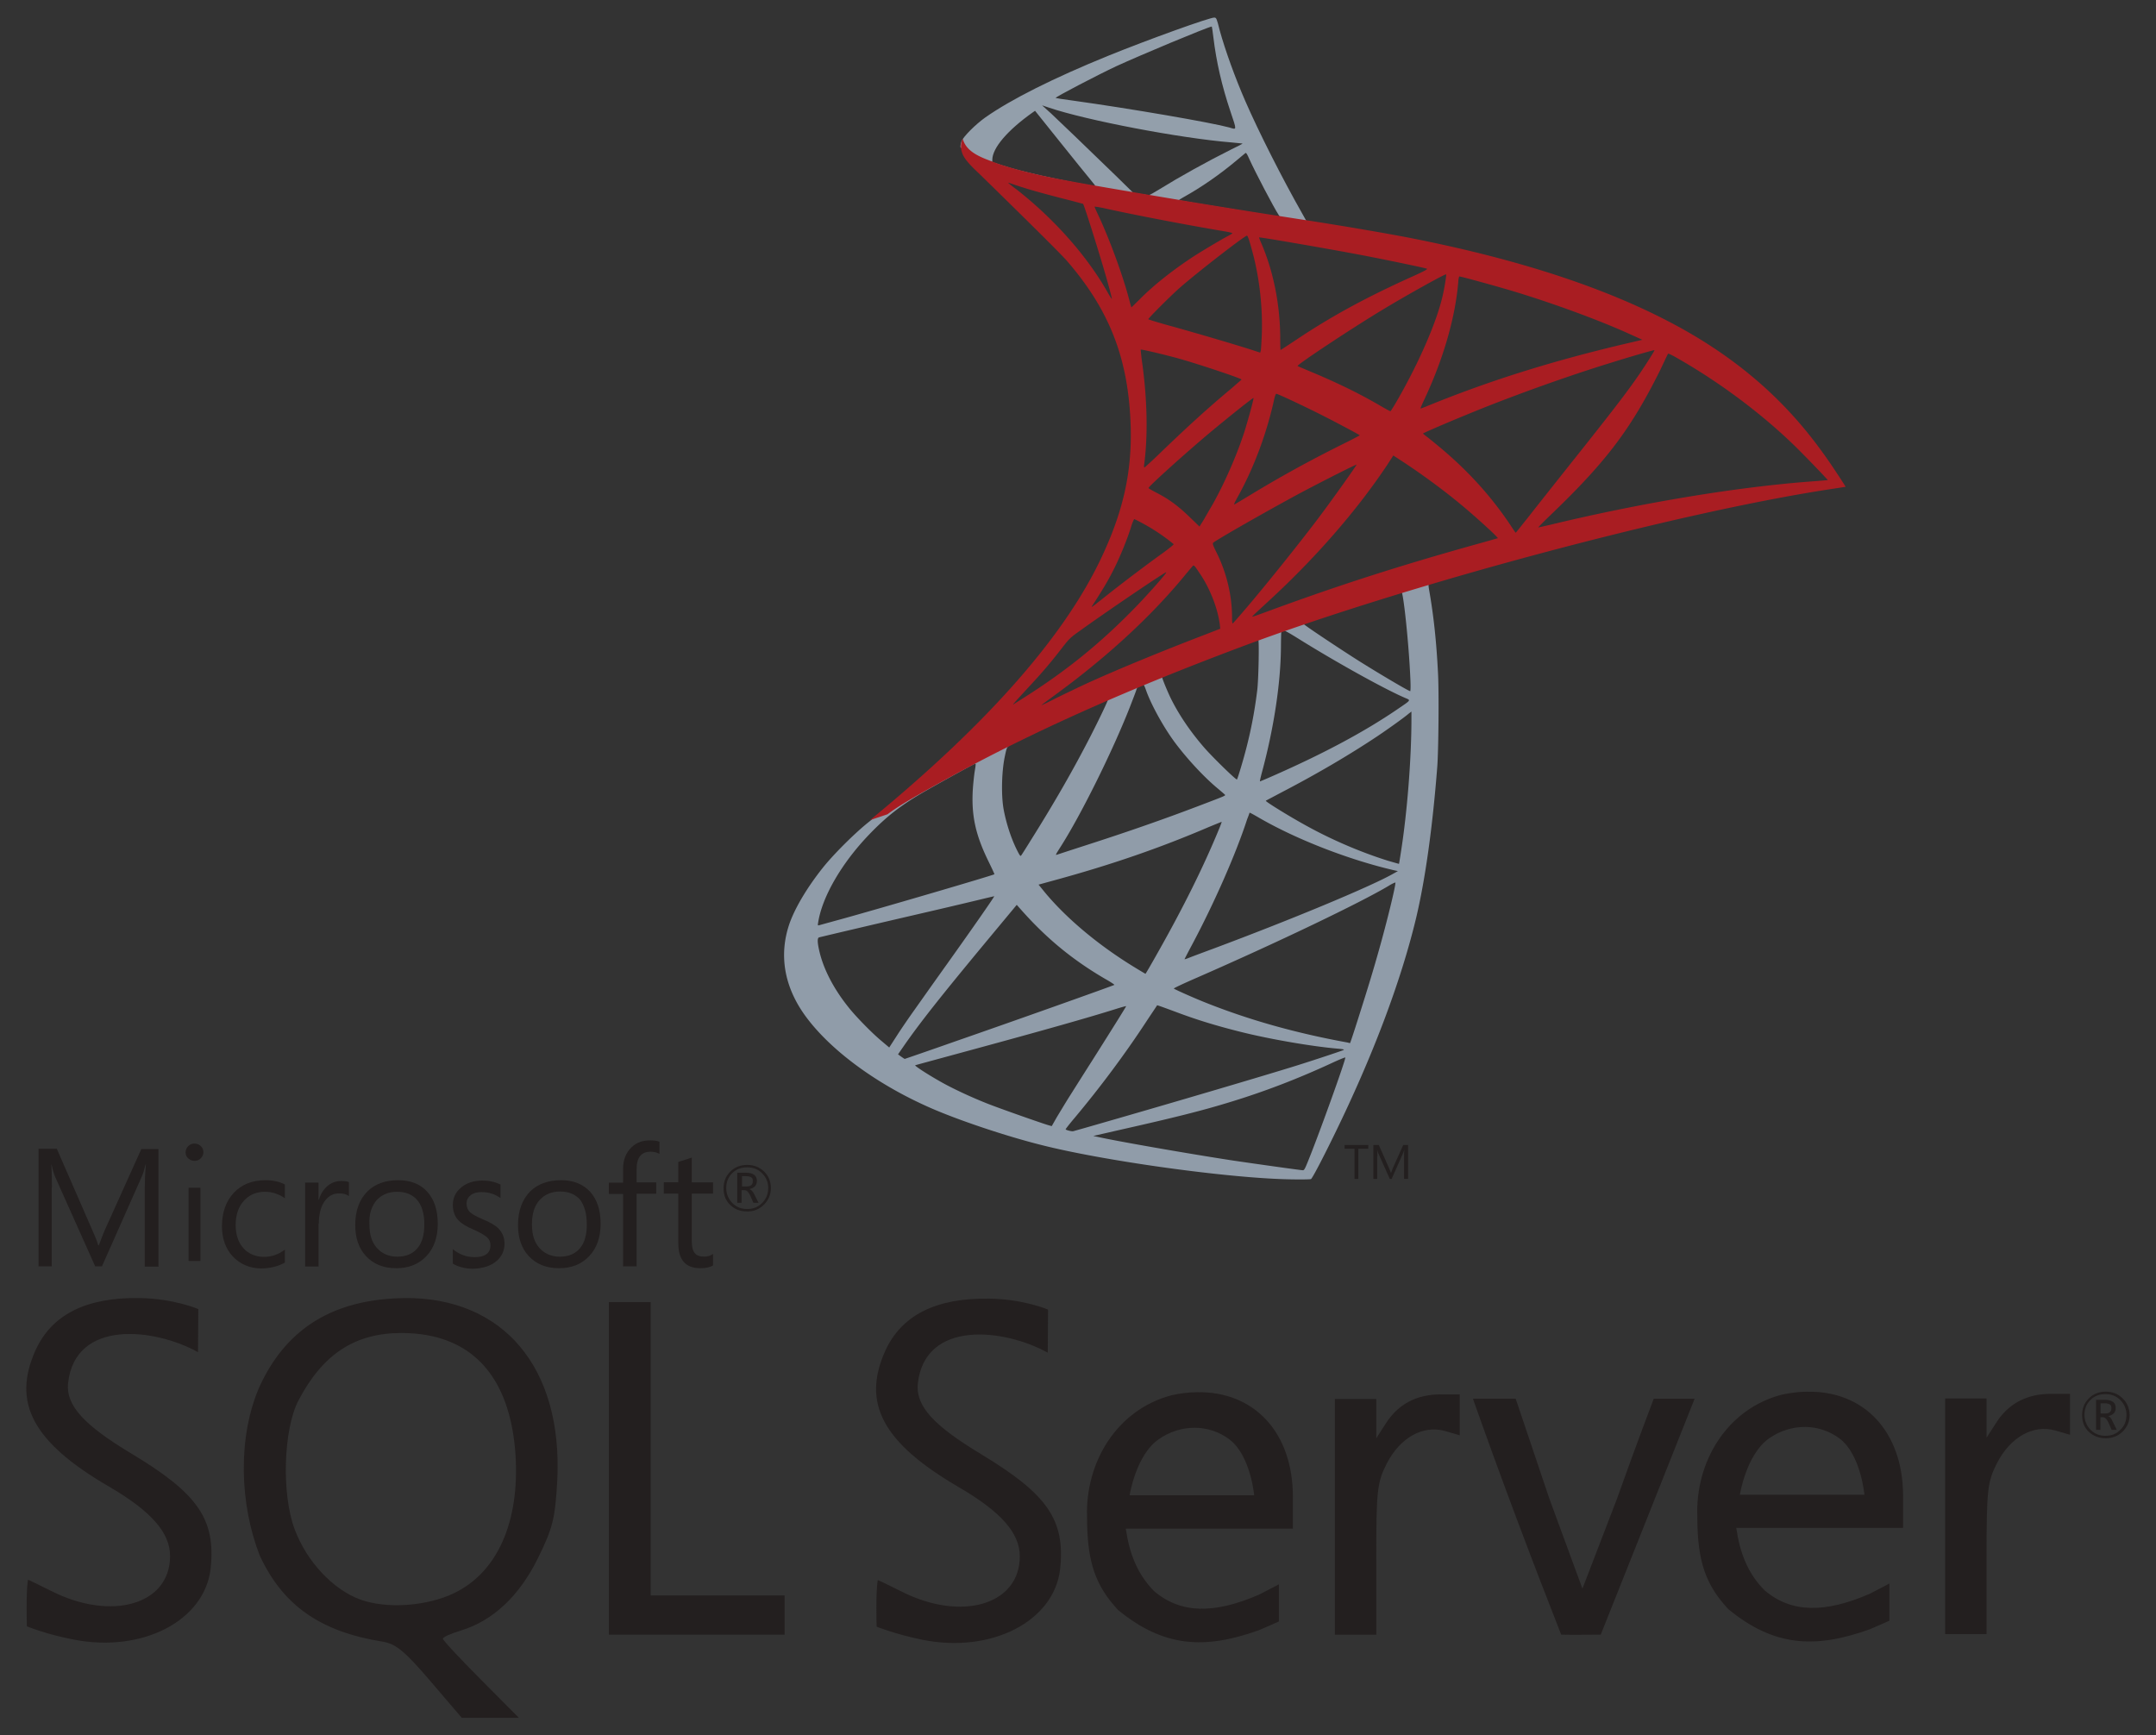 <?xml version="1.0" encoding="UTF-8" standalone="no"?>
<!-- Uploaded to: SVG Repo, www.svgrepo.com, Generator: SVG Repo Mixer Tools -->

<svg
   width="82"
   height="66"
   viewBox="0 -141.54 151.516 121.952"
   version="1.1"
   id="svg7"
   sodipodi:docname="mssqlserver.svg"
   inkscape:export-filename="mssqlserver-1.svg"
   inkscape:export-xdpi="96"
   inkscape:export-ydpi="96"
   inkscape:version="1.3.2 (091e20e, 2023-11-25)"
   xmlns:inkscape="http://www.inkscape.org/namespaces/inkscape"
   xmlns:sodipodi="http://sodipodi.sourceforge.net/DTD/sodipodi-0.dtd"
   xmlns="http://www.w3.org/2000/svg"
   xmlns:svg="http://www.w3.org/2000/svg">
  <rect x="0" y="-141.54" width="151.516" height="121.952" fill="#333333" stroke="none"/>
  <sodipodi:namedview
     id="namedview1"
     pagecolor="#ffffff"
     bordercolor="#000000"
     borderopacity="0.25"
     inkscape:showpageshadow="2"
     inkscape:pageopacity="0.0"
     inkscape:pagecheckerboard="0"
     inkscape:deskcolor="#d1d1d1"
     inkscape:zoom="7.4754985"
     inkscape:cx="19.931781"
     inkscape:cy="22.339647"
     inkscape:window-width="1512"
     inkscape:window-height="945"
     inkscape:window-x="0"
     inkscape:window-y="805"
     inkscape:window-maximized="0"
     inkscape:current-layer="svg7" />
  <defs
     id="defs7" />
  <g
     id="g1"
     style="stroke-width:1">
    <g
       transform="matrix(0.057,0,0,0.057,21.793,-148.593)"
       id="g6"
       style="stroke-width:10">
      <linearGradient
         id="a"
         gradientUnits="userSpaceOnUse"
         x1="-2901.952"
         y1="923.573"
         x2="-2061.249"
         y2="1420.331"
         gradientTransform="matrix(1.234,0,0,-1.234,14705.596,16660.175)">
        <stop
           offset="0"
           stop-color="#909ca9"
           id="stop1" />
        <stop
           offset="1"
           stop-color="#ededee"
           id="stop2" />
      </linearGradient>
      <path
         fill="url(#a)"
         d="m 1410.773,814.195 -286.9,93.683 -249.599,110.161 -69.829,18.435 c -17.784,16.916 -36.431,34.049 -56.599,51.397 -22.119,19.082 -42.72,36.433 -58.553,49.008 -17.564,13.88 -43.587,39.902 -56.814,56.38 -19.735,24.721 -35.348,50.96 -42.071,71.13 -11.928,36.433 -6.07,73.297 16.916,107.346 29.492,43.369 88.261,87.606 156.785,117.749 34.916,15.4 93.683,35.132 137.92,46.19 73.512,18.651 215.771,38.819 294.054,41.857 15.828,0.65 37.082,0.65 37.947,0 1.737,-1.088 13.881,-24.289 27.979,-53.129 48.142,-98.238 82.838,-190.402 101.703,-269.119 11.276,-47.706 20.166,-111.246 26.019,-186.492 1.521,-21.036 2.169,-91.514 0.868,-115.37 -1.953,-39.033 -5.423,-70.692 -10.84,-101.703 -0.868,-4.555 -1.088,-8.676 -0.652,-8.892 0.865,-0.65 3.467,-1.517 38.815,-11.712 l -7.153,-16.912 v -0.005 0 z m -65.49,38.386 c 2.602,0 9.539,66.573 11.273,108.646 0.436,8.89 0.216,14.745 -0.216,14.745 -1.733,0 -36.649,-20.599 -61.583,-36.212 -21.687,-13.663 -62.888,-40.988 -69.393,-46.192 -2.173,-1.517 -1.957,-1.733 15.828,-7.807 30.14,-10.194 101.706,-33.18 104.091,-33.18 z m -146.161,48.143 c 1.953,0 6.937,2.816 18.865,10.191 44.671,27.974 105.393,61.805 131.415,73.083 8.022,3.469 8.887,2.166 -9.542,14.746 -39.468,26.889 -88.697,53.344 -148.983,80.018 -10.624,4.771 -19.514,8.456 -19.73,8.456 -0.432,0 0.865,-5.418 2.598,-11.925 14.53,-54.001 22.772,-108.647 23.208,-152.452 0.216,-21.687 0.216,-21.687 2.169,-22.334 -0.436,0.217 -0.22,0.217 0,0.217 z m -30.142,11.492 c 1.297,1.299 0.432,49.877 -1.304,63.104 -3.903,31.662 -9.975,61.153 -19.947,94.335 -2.386,8.018 -4.558,14.745 -4.987,15.177 -0.872,1.083 -30.581,-27.975 -40.339,-39.251 -16.916,-19.518 -30.141,-39.035 -39.9,-58.117 -4.988,-9.759 -12.793,-28.84 -12.144,-29.492 3.469,-2.385 117.753,-46.622 118.621,-45.756 z m -141.826,55.731 c 0.216,0 0.432,0 0.652,0.216 0.432,0.434 1.953,3.905 3.254,7.807 6.937,18.867 22.548,46.624 35.997,64.407 14.746,19.518 34.048,40.334 50.091,53.996 5.207,4.337 9.975,8.456 10.624,9.108 1.304,1.302 1.737,1.083 -33.612,14.53 -40.981,15.613 -85.656,31.226 -136.835,47.706 a 6825.474,6825.474 0 0 0 -36.643,11.928 c -1.955,0.652 -1.303,-0.434 4.335,-9.323 25.371,-39.686 63.97,-117.536 85.657,-172.618 3.687,-9.542 7.373,-19.082 8.025,-21.251 0.868,-3.038 1.95,-4.121 4.768,-5.64 1.518,-0.43 3.038,-0.866 3.687,-0.866 z m -43.367,17.999 c 0.649,0.436 -10.411,23.637 -21.254,44.889 -21.036,40.985 -44.022,81.323 -74.815,130.331 -5.204,8.456 -10.19,16.265 -10.842,17.132 -1.083,1.519 -1.519,1.083 -4.988,-5.638 -7.373,-14.53 -13.447,-33.181 -16.699,-50.313 -3.254,-16.916 -2.602,-46.406 1.086,-64.621 2.816,-13.444 2.602,-13.227 9.107,-16.481 27.757,-14.095 117.537,-56.166 118.405,-55.299 z m 374.073,15.182 v 9.107 c 0,48.359 -5.204,114.716 -12.797,163.077 -1.301,8.456 -2.389,15.393 -2.602,15.613 0,0 -6.288,-1.733 -13.661,-3.905 -32.527,-10.193 -67.875,-25.156 -99.754,-42.718 -21.038,-11.494 -51.612,-30.363 -50.743,-31.231 0.213,-0.215 9.323,-4.986 19.947,-10.625 42.509,-22.118 83.274,-45.972 118.622,-69.609 13.229,-8.892 33.176,-23.202 37.518,-27.107 z m -537.802,64.185 c 0.867,0 0.65,1.735 -0.651,9.542 -0.868,5.64 -1.951,16.049 -2.382,23.202 -1.739,31.662 3.469,55.084 19.082,87.177 4.337,8.892 7.809,16.265 7.589,16.48 -1.519,1.303 -145.074,43.375 -190.183,55.734 -13.444,3.685 -25.152,6.939 -26.024,7.153 -1.515,0.436 -1.733,0.22 -1.083,-3.47 4.987,-31.875 29.276,-73.512 63.104,-108.644 22.554,-23.419 40.554,-37.08 71.347,-54.648 22.119,-12.575 56.165,-31.439 58.767,-32.309 0.002,-0.217 0.218,-0.217 0.434,-0.217 z m 338.295,60.503 c 0.216,-0.216 5.42,2.605 11.708,6.29 46.408,26.891 111.03,51.83 166.108,64.623 l 4.991,1.086 -6.941,3.899 c -28.84,16.049 -123.606,55.515 -220.538,91.732 -14.098,5.202 -27.975,10.409 -30.581,11.492 -2.602,1.083 -4.988,1.735 -4.988,1.519 0,-0.22 3.906,-7.809 8.89,-17.132 27.107,-50.744 54.433,-112.547 68.311,-155.485 1.739,-4.12 2.82,-7.805 3.04,-8.024 z m -34.48,11.278 c 0.22,0.221 -1.517,4.771 -3.687,9.975 -18.865,45.756 -43.59,95.636 -75.249,151.583 -8.022,14.314 -14.746,25.808 -14.966,25.808 -0.213,0 -6.721,-3.906 -14.527,-8.676 -45.976,-28.192 -86.743,-62.888 -113.414,-96.501 l -3.905,-4.771 19.732,-5.422 c 70.696,-19.298 130.762,-40.116 190.4,-65.704 8.459,-3.471 15.4,-6.292 15.616,-6.292 z m 214.253,74.815 c 0,0 0.217,0.217 0,0 0.216,4.988 -10.844,49.661 -19.953,81.969 -7.589,27.107 -14.098,48.361 -26.022,85.874 -5.204,16.485 -9.755,30.143 -9.975,30.143 -0.216,0 -1.517,-0.216 -2.818,-0.647 -64.405,-11.714 -122.089,-27.977 -176.303,-49.661 -15.182,-6.074 -36.866,-15.833 -38.167,-16.916 -0.432,-0.438 12.58,-6.506 29.06,-13.663 98.669,-43.154 201.024,-92.164 236.153,-113.196 4.119,-2.603 7.373,-3.903 8.025,-3.903 z m -494.646,16.916 c 0.434,0.432 -27.107,40.118 -65.709,94.114 -13.444,18.867 -29.057,40.985 -34.911,49.225 -5.856,8.241 -14.746,21.253 -19.734,29.06 l -9.112,14.096 -9.759,-8.24 c -11.494,-9.544 -31.442,-29.927 -40.333,-41.204 -18.651,-23.201 -31.226,-47.706 -36.214,-70.04 -2.386,-10.411 -2.386,-15.618 -0.22,-16.265 3.252,-0.867 61.153,-14.53 115.37,-27.11 30.143,-6.937 65.054,-15.177 77.632,-18.213 12.579,-3.041 22.774,-5.423 22.99,-5.423 z m 27.756,10.626 6.937,7.806 c 31.231,34.914 63.108,60.724 101.708,83.272 6.941,3.906 12.144,7.373 11.708,7.594 -1.514,1.083 -134.016,48.136 -195.385,69.389 -34.478,12.143 -62.888,21.901 -63.102,21.901 -0.216,0 -2.169,-1.299 -4.341,-2.818 l -3.901,-2.82 6.288,-9.106 c 20.383,-29.493 45.976,-61.803 101.707,-129.028 z m 173.053,123.822 c 0.213,-0.215 9.755,3.252 21.464,7.594 28.195,10.624 50.527,17.345 80.456,24.936 36.866,9.326 90.211,18.434 121.657,21.035 4.771,0.432 7.373,0.868 6.505,1.519 -1.521,0.868 -33.395,11.494 -56.816,18.867 -37.302,11.708 -151.149,45.32 -243.962,71.995 -17.132,4.987 -31.879,9.108 -32.746,9.323 -2.166,0.436 -9.325,-1.519 -9.325,-2.386 0,-0.431 5.204,-7.153 11.494,-14.527 31.225,-37.3 62.238,-78.935 88.044,-118.403 7.154,-10.846 13.229,-19.736 13.229,-19.953 z m -38.17,1.087 c 0.216,0.216 -15.179,24.936 -42.066,67.439 -11.496,17.999 -24.291,38.383 -28.846,45.54 -4.337,6.939 -10.842,17.784 -14.527,23.854 l -6.29,11.061 -3.252,-0.868 c -7.809,-2.169 -62.672,-21.471 -77.202,-27.325 -18,-7.157 -36.649,-15.829 -50.529,-23.202 -17.346,-9.326 -39.03,-23.206 -37.297,-23.637 0.433,-0.216 30.143,-8.243 65.922,-17.999 94.984,-25.809 147.678,-40.77 182.161,-51.612 6.29,-1.952 11.71,-3.471 11.926,-3.251 z m 269.985,63.318 h 0.216 c 0.868,2.171 -34.26,99.755 -47.06,130.547 -2.815,6.939 -3.896,8.677 -5.417,8.456 -3.687,-0.213 -54.646,-7.37 -85.66,-11.925 -53.994,-8.24 -144.641,-24.073 -167.409,-29.275 l -5.204,-1.083 32.307,-7.378 c 69.396,-15.613 102.791,-24.069 136.619,-34.478 42.722,-13.011 85.011,-29.276 127.729,-49.225 6.722,-3.037 12.361,-5.422 13.879,-5.639 z"
         id="path2"
         style="fill:url(#a);stroke-width:10" />
      <linearGradient
         id="b"
         gradientUnits="userSpaceOnUse"
         x1="-2882.7"
         y1="10288.81"
         x2="-2206.249"
         y2="10288.81"
         gradientTransform="matrix(1.234,0,0,-1.234,14705.596,16660.175)">
        <stop
           offset="0"
           stop-color="#939fab"
           id="stop3" />
        <stop
           offset="1"
           stop-color="#dcdee1"
           id="stop4" />
      </linearGradient>
      <path
         fill="url(#b)"
         d="m 1114.983,145.414 c -4.771,-0.647 -81.757,27.11 -131.415,47.275 -67.01,27.327 -119.052,53.351 -151.148,75.899 -11.925,8.461 -26.891,23.422 -29.273,29.276 -0.867,2.169 -1.303,4.771 -1.303,7.373 l 29.06,27.541 69.175,22.119 164.594,29.493 188.228,32.312 1.953,-16.264 c -0.649,0 -1.085,-0.216 -1.73,-0.216 l -24.728,-3.905 -4.984,-8.89 c -25.59,-45.107 -53.781,-101.056 -70.261,-138.789 -12.793,-29.276 -24.938,-63.102 -31.662,-87.391 -3.687,-14.746 -4.119,-15.613 -6.501,-15.829 v -0.005 h -0.01 z m -3.474,11.063 h 0.223 c 0.213,0.214 1.081,6.29 1.95,13.442 3.683,30.364 10.411,59.635 21.035,91.297 8.022,23.855 8.022,22.555 -1.301,19.734 -22.119,-6.07 -121.221,-23.202 -193,-33.177 -11.494,-1.519 -21.253,-3.036 -21.253,-3.252 -0.867,-0.867 51.827,-28.41 75.031,-39.25 29.709,-13.665 111.246,-47.711 117.315,-48.794 z m -209.047,97.15 8.461,2.816 c 45.97,15.616 161.551,37.736 225.31,42.94 7.154,0.651 13.229,1.303 13.442,1.303 0.216,0.216 -5.852,3.469 -13.661,7.154 -30.79,15.397 -64.621,34.264 -88.042,48.794 -6.937,4.335 -13.229,7.807 -14.094,7.807 -0.868,0 -5.42,-0.868 -10.191,-1.519 l -8.674,-1.303 -21.683,-21.253 c -38.167,-37.08 -68.094,-65.704 -79.588,-76.549 z m -8.671,6.721 30.576,38.168 c 16.696,21.035 33.611,41.635 37.301,46.187 3.683,4.557 6.721,8.245 6.505,8.461 -0.868,0.65 -44.236,-7.809 -67.226,-13.011 -23.637,-5.423 -33.395,-8.025 -47.924,-12.577 l -11.928,-3.905 v -3.038 c 0.216,-14.53 18.651,-36.214 49.877,-58.331 z m 259.791,52.046 c 0.869,0 1.95,1.951 4.552,7.806 7.373,16.263 30.364,60.07 35.997,68.526 1.74,2.822 4.771,3.038 -25.802,-1.95 -73.512,-11.93 -97.152,-15.829 -97.152,-16.263 0,-0.216 2.169,-1.735 4.988,-3.254 22.771,-12.575 45.756,-28.624 66.142,-45.756 4.988,-4.121 9.542,-8.024 10.407,-8.676 0.216,-0.433 0.652,-0.649 0.868,-0.433 z"
         id="path4"
         style="fill:url(#b);stroke-width:10" />
      <radialGradient
         id="c"
         cx="-14217.448"
         cy="7277.705"
         r="898.12"
         gradientTransform="matrix(-1.185,-0.178,-0.36,2.37,1132.739,-11986.721)"
         gradientUnits="userSpaceOnUse">
        <stop
           offset="0"
           stop-color="#ee352c"
           id="stop5" />
        <stop
           offset="1"
           stop-color="#a91d22"
           id="stop6" />
      </radialGradient>
      <path
         fill="url(#c)"
         d="m 804.66,294.828 c 0,0 -4.768,7.593 -0.215,18.87 2.822,6.937 11.061,15.393 20.384,24.069 0,0 96.5,94.114 108.211,107.561 53.344,61.585 76.549,122.305 78.718,206.012 1.301,53.78 -8.894,101.054 -34.264,155.919 -45.106,98.453 -140.307,207.098 -287.117,327.67 l 21.472,-7.157 c 13.878,-10.411 32.745,-21.467 76.982,-45.756 102.137,-55.952 217.071,-107.346 358.028,-160.258 202.971,-76.335 536.715,-165.681 726.676,-194.736 l 19.737,-3.038 -3.038,-4.771 c -17.345,-26.891 -29.276,-43.587 -43.59,-61.369 -41.633,-51.612 -92.157,-93.463 -153.964,-128.161 -85.007,-47.489 -194.956,-84.571 -334.173,-112.112 -26.239,-5.207 -83.923,-15.181 -130.763,-22.337 -99.321,-15.393 -163.51,-26.021 -234.203,-38.165 -25.37,-4.339 -63.323,-10.843 -88.478,-16.263 -13.011,-2.822 -37.947,-8.676 -57.464,-15.398 -15.613,-6.075 -38.168,-12.147 -42.939,-30.58 z m 55.952,54.216 c 0.214,-0.214 3.683,1.083 8.24,2.602 8.24,2.816 18.865,6.07 31.446,9.542 a 1599.47,1599.47 0 0 0 28.624,7.589 c 13.011,3.251 23.852,6.288 24.068,6.288 1.521,1.519 23.424,71.558 30.797,98.449 2.815,10.195 4.988,18.867 4.771,18.867 -0.223,0.22 -2.605,-3.469 -5.423,-8.456 -25.373,-44.673 -65.491,-89.995 -111.899,-126.428 -6.069,-4.333 -10.624,-8.237 -10.624,-8.453 z m 106.692,29.492 c 1.085,0 5.856,0.651 11.708,1.951 36.866,8.24 103.008,20.818 145.293,27.975 7.157,1.083 12.797,2.387 12.797,2.818 0,0.436 -2.605,1.951 -5.859,3.688 -7.153,3.685 -35.997,20.815 -45.536,27.322 -24.073,16.047 -45.756,33.395 -61.371,49.008 -6.288,6.29 -11.712,11.494 -11.712,11.494 0,0 -1.297,-3.685 -2.386,-8.242 -7.802,-30.143 -24.069,-74.816 -38.815,-106.258 -2.386,-4.986 -4.339,-9.541 -4.339,-9.973 0,0.433 0,0.217 0.22,0.217 z m 187.795,35.781 c 1.301,0.432 3.47,7.806 7.806,24.069 8.025,31.446 11.712,66.576 10.411,99.321 -0.436,9.108 -0.868,17.564 -1.304,18.651 l -0.649,2.166 -11.276,-3.685 c -23.204,-7.373 -60.935,-18.435 -93.245,-27.541 -18.436,-4.988 -33.395,-9.542 -33.395,-9.975 0,-1.303 26.891,-28.192 38.383,-38.383 21.898,-19.303 81.316,-65.275 83.269,-64.623 z m 14.963,2.166 c 0.652,-0.647 89.779,14.746 130.331,22.554 30.145,5.854 73.948,14.963 76.549,16.049 1.301,0.432 -3.254,3.034 -17.784,9.539 -57.248,25.808 -99.754,49.008 -142.036,77.202 -11.06,7.373 -20.386,13.444 -20.602,13.444 -0.216,0 -0.433,-6.287 -0.433,-13.878 0,-41.201 -8.241,-82.838 -23.424,-117.968 -1.517,-3.47 -2.818,-6.722 -2.601,-6.942 z m 230.516,45.542 c 0.652,0.65 -2.169,18.217 -4.771,28.624 -7.806,32.312 -28.84,80.24 -54.643,125.343 -4.558,8.024 -8.677,14.53 -9.114,14.746 -0.429,0.216 -6.285,-3.038 -13.009,-6.941 -25.154,-14.746 -53.778,-28.624 -85.007,-41.637 -8.671,-3.685 -16.263,-6.723 -16.48,-7.153 -1.521,-1.303 68.308,-47.493 105.174,-69.612 29.276,-17.781 76.982,-44.239 77.85,-43.37 z m 16.48,2.601 c 1.953,0 41.421,10.844 62.019,16.916 50.963,15.181 109.512,36.648 147.679,53.996 l 15.828,7.159 -11.056,2.6 c -93.245,21.467 -173.049,46.192 -250.034,77.418 -6.289,2.602 -11.928,4.771 -12.357,4.771 -0.436,0 1.733,-4.987 4.552,-11.061 23.204,-49.225 38.167,-100.62 41.85,-144.427 0.221,-4.121 0.867,-7.372 1.519,-7.372 z m -392.938,90.213 c 0.649,-0.652 30.793,6.506 47.057,11.056 24.721,6.942 77.198,24.505 77.198,25.808 0,0.216 -5.853,5.204 -12.79,11.278 -28.408,23.637 -55.734,48.572 -88.481,80.234 -9.759,9.328 -17.997,16.917 -18.429,16.917 -0.436,0 -0.649,-1.304 -0.436,-3.038 4.987,-36.433 3.906,-83.272 -3.034,-130.763 -0.653,-6.074 -1.302,-11.276 -1.085,-11.492 z m 633.433,0.652 c 0.429,0.431 -13.881,22.984 -22.988,35.777 -13.009,18.649 -32.098,43.375 -75.252,97.588 -22.765,28.622 -48.358,60.936 -56.812,71.778 -8.678,10.842 -15.831,19.948 -16.051,19.948 -0.216,0 -3.031,-3.901 -6.069,-8.671 -24.289,-36.433 -53.349,-68.311 -87.829,-96.935 -6.505,-5.423 -13.658,-11.278 -16.044,-13.013 -2.386,-1.734 -4.339,-3.469 -4.339,-3.685 0,-0.649 36.862,-16.483 64.841,-27.757 49.01,-19.952 115.794,-43.805 165.892,-59.203 26.24,-8.239 54.215,-16.263 54.651,-15.827 z m 16.696,4.334 c 0.865,-0.215 6.072,2.387 12.361,6.07 52.697,30.143 104.305,68.962 145.077,108.864 11.492,11.278 39.9,40.77 39.464,40.986 0,0 -9.975,0.867 -21.683,1.733 -91.296,6.942 -208.178,26.239 -320.511,53.345 -7.589,1.733 -14.31,3.252 -14.746,3.252 -0.429,0 8.025,-8.456 18.653,-18.647 65.922,-63.538 96.067,-103.656 131.628,-175.22 4.986,-10.623 9.325,-19.731 9.757,-20.383 -0.216,0 -0.216,0 0,0 z m -482.936,49.446 c 3.038,0.647 31.229,13.88 52.48,24.503 19.517,9.755 48.794,25.372 50.311,26.671 0.216,0.216 -10.195,5.638 -22.984,11.928 -40.772,20.384 -75.684,39.682 -112.118,61.802 -10.408,6.29 -19.082,11.497 -19.298,11.497 -0.868,0 -0.652,-0.872 5.204,-11.497 19.518,-35.561 35.129,-78.065 44.023,-119.486 0.864,-3.252 1.733,-5.418 2.382,-5.418 z m -28.192,5.202 c 0.652,0.652 -6.721,27.323 -11.273,41.853 -8.894,27.541 -23.856,62.02 -38.383,88.043 -3.474,6.069 -8.677,14.961 -11.496,19.948 l -5.42,8.674 -12.144,-11.707 c -14.094,-13.663 -25.59,-22.12 -40.333,-29.712 -5.859,-3.033 -10.411,-5.638 -10.411,-6.069 0,-1.735 37.082,-35.347 65.49,-59.635 20.383,-17.566 63.321,-52.045 63.97,-51.395 z m 172.404,70.913 10.627,6.937 c 24.282,15.833 52.906,36.866 74.813,55.298 12.357,10.19 36.21,31.662 40.985,36.866 l 2.598,2.822 -17.561,4.986 c -99.321,27.538 -176.087,52.043 -265.649,85.007 -9.975,3.685 -18.433,6.721 -19.085,6.721 -1.297,0 -2.385,1.083 19.954,-19.519 57.251,-52.691 107.992,-110.812 145.726,-167.411 z m -45.324,11.276 c 0.432,0.432 -29.276,42.284 -47.06,65.922 -21.251,28.192 -58.985,75.465 -85.007,106.256 -10.84,12.797 -20.163,23.422 -20.599,23.64 -0.652,0.216 -0.868,-3.036 -0.868,-8.024 0,-26.242 -6.721,-54.216 -18.433,-78.068 -4.988,-9.975 -5.856,-12.361 -4.768,-13.444 4.119,-3.688 67.223,-39.686 107.123,-61.153 26.89,-14.312 68.956,-35.563 69.612,-35.129 z m -274.107,67.225 c 0.652,0 5.64,2.6 11.279,5.638 13.878,7.589 26.239,16.046 37.298,25.156 0.432,0.432 -5.204,4.988 -12.577,10.406 -20.602,14.746 -51.828,38.385 -70.041,52.915 -19.088,15.18 -19.734,15.613 -17.568,12.361 14.314,-21.903 21.467,-34.264 29.06,-50.093 6.721,-14.094 13.442,-30.793 18.213,-45.323 1.734,-6.289 3.904,-11.06 4.336,-11.06 z m 73.083,57.248 c 1.081,-0.214 2.386,1.735 8.238,10.411 12.361,18.429 21.903,43.154 24.292,63.104 l 0.429,4.339 -29.705,11.494 c -53.133,20.599 -102.139,40.985 -135.322,56.162 -9.322,4.339 -25.587,12.144 -36.211,17.352 -10.627,5.418 -19.301,9.539 -19.301,9.323 0,-0.216 6.721,-5.204 14.961,-11.278 64.844,-47.055 121.007,-98.669 163.076,-150.279 4.555,-5.423 8.677,-10.411 9.107,-10.627 z m -33.612,8.242 c 0.868,0.867 -23.853,28.84 -40.768,45.971 -41.853,42.723 -83.273,76.12 -134.669,108.649 -6.505,4.119 -12.359,7.804 -13.011,8.24 -1.519,0.867 0.432,-1.303 22.986,-25.808 14.314,-15.397 25.155,-28.408 37.516,-44.453 8.24,-10.624 9.759,-12.143 21.688,-20.604 31.878,-22.987 105.39,-72.864 106.258,-71.995 z"
         id="path6"
         style="fill:url(#c);stroke-width:10" />
    </g>
    <path
       fill="#231f1f"
       d="m 28.422,-50.309 c -0.228,0 -0.455,0.022 -0.681,0.022 -4.597,0.245 -7.698,2.268 -9.511,6.219 -1.551,3.573 -1.381,8.245 0.017,11.84 1.626,3.513 4.255,5.367 8.642,6.067 0.928,0.152 1.551,0.662 3.348,2.761 l 2.212,2.591 h 4.012 l -2.668,-2.689 c -1.475,-1.474 -2.667,-2.758 -2.667,-2.871 0,-0.113 0.564,-0.36 1.247,-0.568 2.251,-0.681 4.12,-2.42 5.428,-5.085 1.058,-2.14 1.21,-2.802 1.362,-5.465 0.397,-7.926 -3.782,-12.881 -10.741,-12.825 z m 3.517,20.727 c -1.952,0.945 -4.786,1.134 -6.636,0.455 -1.913,-0.702 -3.765,-2.689 -4.597,-4.938 -0.926,-2.459 -0.794,-6.996 0.265,-9.039 1.702,-3.253 3.953,-4.749 7.243,-4.749 4.879,0 7.655,2.988 8.017,8.605 0.286,4.688 -1.284,8.206 -4.289,9.663 z m 69.302,-13.957 c -1.683,0 -2.971,0.681 -3.839,2.023 l -0.681,1.063 v -2.763 h -2.912 v 16.568 h 2.91 v -5.296 c 0,-4.842 0.06,-5.408 0.737,-6.733 0.933,-1.817 2.537,-2.723 4.088,-2.29 l 1.041,0.304 v -2.871 h -1.345 z m -17.11,-0.152 c -0.571,0 -1.176,0.076 -1.778,0.208 -3.897,1.019 -6.094,4.749 -5.959,8.587 0,3.214 0.624,4.821 2.175,6.506 3.177,2.606 6.05,2.815 9.927,1.416 0.661,-0.282 1.381,-0.607 1.381,-0.607 v -2.606 l -1.381,0.716 c -3.138,1.366 -5.502,1.366 -7.395,-0.243 -1.208,-1.23 -1.739,-2.704 -1.984,-4.387 h 11.743 v -2.234 c 0,-4.554 -2.741,-7.429 -6.731,-7.356 z m -4.749,7.265 c 0,0 0.434,-2.841 2.043,-3.955 0.774,-0.547 1.663,-0.811 2.533,-0.811 0.872,0 1.741,0.282 2.459,0.831 1.475,1.134 1.722,3.914 1.722,3.914 h -8.757 v 0.021 z M 9.172,-39.415 c -3.157,-1.913 -4.558,-3.292 -4.387,-4.918 0.49,-4.5 6.05,-3.877 9.129,-2.175 l 0.022,-3.027 c 0,0 -1.702,-0.737 -4.142,-0.776 -3.743,-0.056 -6.163,1.171 -7.297,3.669 -1.666,3.686 -0.191,6.466 5.14,9.568 2.992,1.741 4.315,3.253 4.315,4.901 0,3.405 -4.105,4.593 -8.34,2.457 -0.872,-0.434 -1.609,-0.796 -1.648,-0.796 -0.152,0.965 -0.074,3.274 -0.074,3.274 0,0 1.301,0.547 3.253,0.924 4.84,0.965 9.244,-1.305 9.661,-4.992 0.362,-3.461 -0.889,-5.276 -5.632,-8.11 z M 127.017,-43.73 c -0.568,0 -1.171,0.078 -1.8,0.21 -3.892,1.019 -6.085,4.749 -5.935,8.588 0,3.209 0.623,4.801 2.173,6.484 3.177,2.609 6.05,2.819 9.947,1.418 0.659,-0.282 1.377,-0.603 1.377,-0.603 v -2.611 l -1.379,0.72 c -3.144,1.362 -5.508,1.362 -7.395,-0.247 -1.214,-1.227 -1.741,-2.685 -1.986,-4.387 h 11.723 v -2.234 c 0,-4.532 -2.741,-7.41 -6.731,-7.334 z m -4.749,7.265 c 0,0 0.438,-2.836 2.045,-3.973 0.772,-0.548 1.661,-0.813 2.531,-0.813 0.867,0 1.741,0.282 2.459,0.833 1.475,1.134 1.722,3.934 1.722,3.934 h -8.754 z M 68.887,-39.378 c -3.157,-1.908 -4.554,-3.292 -4.385,-4.918 0.49,-4.502 6.05,-3.877 9.13,-2.175 l 0.022,-3.027 c 0,0 -1.702,-0.737 -4.142,-0.772 -3.743,-0.056 -6.163,1.171 -7.299,3.669 -1.663,3.686 -0.169,6.467 5.144,9.568 2.988,1.739 4.311,3.231 4.311,4.879 0,3.405 -4.103,4.613 -8.338,2.457 -0.867,-0.434 -1.605,-0.792 -1.648,-0.792 -0.152,0.965 -0.074,3.275 -0.074,3.275 0,0 1.286,0.527 3.231,0.924 4.844,0.967 9.251,-1.301 9.665,-4.988 0.36,-3.444 -0.889,-5.259 -5.617,-8.095 v -0.004 z m 75.242,-4.2 c -1.683,0 -2.986,0.683 -3.838,2.025 l -0.681,1.058 v -2.758 h -2.912 v 16.563 h 2.91 v -5.295 c 0,-4.84 0.058,-5.408 0.738,-6.731 0.932,-1.815 2.537,-2.723 4.088,-2.288 l 1.041,0.303 v -2.877 h -1.344 z m -98.402,4.105 v -10.552 h -2.936 v 23.373 H 55.139 v -2.76 H 45.728 V -39.473 Z m 67.901,3.29 -2.42,6.297 -2.327,-6.332 -2.364,-7.017 h -3.005 c 1.948,5.521 4.066,11.138 6.202,16.583 0.926,0.022 1.854,0 2.78,0 l 3.268,-8.206 3.329,-8.375 h -2.873 c 0,0 -1.269,3.327 -2.591,7.052 z m -61.136,-20.211 c 0.473,0 0.867,-0.152 1.193,-0.477 0.321,-0.321 0.49,-0.698 0.49,-1.171 0,-0.473 -0.169,-0.868 -0.49,-1.171 -0.325,-0.303 -0.7,-0.455 -1.171,-0.455 -0.477,0 -0.872,0.152 -1.193,0.473 -0.325,0.321 -0.473,0.716 -0.473,1.171 0,0.477 0.152,0.872 0.473,1.171 0.304,0.303 0.698,0.455 1.171,0.455 z m -1.041,-2.689 c 0.282,-0.282 0.625,-0.412 1.062,-0.412 0.412,0 0.755,0.13 1.041,0.412 0.282,0.282 0.434,0.625 0.434,1.041 0,0.416 -0.152,0.776 -0.434,1.058 -0.286,0.282 -0.629,0.416 -1.041,0.416 -0.418,0 -0.759,-0.13 -1.041,-0.416 -0.282,-0.282 -0.434,-0.642 -0.434,-1.058 0,-0.416 0.13,-0.759 0.412,-1.041 z m 0.7,1.193 h 0.191 c 0.135,0 0.267,0.13 0.38,0.377 l 0.228,0.512 h 0.358 l -0.282,-0.568 c -0.115,-0.228 -0.228,-0.36 -0.36,-0.397 0.167,-0.039 0.299,-0.095 0.395,-0.208 0.095,-0.097 0.13,-0.23 0.13,-0.38 0,-0.173 -0.054,-0.303 -0.169,-0.399 -0.13,-0.108 -0.338,-0.167 -0.607,-0.167 h -0.603 v 2.119 h 0.303 v -0.889 z m 0,-0.985 h 0.265 c 0.191,0 0.325,0.039 0.399,0.095 0.072,0.056 0.091,0.13 0.091,0.265 0,0.245 -0.152,0.36 -0.434,0.36 h -0.325 v -0.72 z m -48.502,0.796 c 0,-0.737 -0.022,-1.286 -0.039,-1.609 h 0.017 c 0.076,0.381 0.169,0.666 0.245,0.854 l 2.819,6.297 h 0.473 l 2.819,-6.354 c 0.076,-0.173 0.152,-0.434 0.245,-0.796 h 0.022 c -0.056,0.629 -0.076,1.175 -0.076,1.611 v 5.558 h 0.965 V -60.779 H 9.931 l -2.591,5.747 c -0.096,0.228 -0.228,0.568 -0.397,1.019 h -0.039 c -0.056,-0.223 -0.189,-0.564 -0.377,-0.98 L 3.993,-60.799 H 2.708 v 8.262 h 0.928 v -5.538 z m 9.604,0.015 h 0.833 v 5.146 h -0.833 z m 0.416,-1.887 c 0.174,0 0.321,-0.059 0.434,-0.173 0.115,-0.113 0.191,-0.26 0.191,-0.434 0,-0.169 -0.057,-0.321 -0.189,-0.434 -0.117,-0.115 -0.267,-0.174 -0.438,-0.174 -0.169,0 -0.321,0.059 -0.434,0.174 -0.115,0.113 -0.191,0.265 -0.191,0.434 0,0.189 0.059,0.321 0.191,0.434 0.13,0.115 0.265,0.173 0.434,0.173 z m 6.354,7.145 v -0.907 c -0.456,0.341 -0.946,0.51 -1.453,0.51 -0.607,0 -1.099,-0.208 -1.46,-0.607 -0.358,-0.395 -0.548,-0.944 -0.548,-1.627 0,-0.716 0.191,-1.284 0.585,-1.718 0.38,-0.416 0.872,-0.624 1.475,-0.624 0.492,0 0.965,0.152 1.401,0.456 v -0.965 c -0.397,-0.208 -0.85,-0.304 -1.362,-0.304 -0.946,0 -1.683,0.304 -2.233,0.889 -0.547,0.585 -0.829,1.381 -0.829,2.342 0,0.854 0.245,1.572 0.755,2.121 0.531,0.564 1.21,0.85 2.043,0.85 0.644,-0.018 1.171,-0.152 1.626,-0.417 z m 2.383,-2.743 c 0,-0.679 0.152,-1.227 0.434,-1.605 0.265,-0.34 0.585,-0.512 0.965,-0.512 0.321,0 0.549,0.059 0.716,0.191 v -0.985 c -0.13,-0.056 -0.319,-0.076 -0.564,-0.076 -0.341,0 -0.644,0.115 -0.911,0.325 -0.282,0.223 -0.507,0.564 -0.64,0.997 h -0.022 v -1.208 h -0.943 v 5.898 h 0.945 v -3.027 z m 5.428,3.144 c 0.889,0 1.605,-0.286 2.136,-0.854 0.529,-0.564 0.794,-1.323 0.794,-2.269 0,-0.965 -0.243,-1.702 -0.737,-2.251 -0.49,-0.548 -1.171,-0.813 -2.06,-0.813 -0.889,0 -1.605,0.265 -2.136,0.776 -0.568,0.564 -0.867,1.36 -0.867,2.381 0,0.889 0.243,1.626 0.755,2.175 0.529,0.568 1.23,0.852 2.116,0.852 z m -1.344,-4.805 c 0.36,-0.379 0.833,-0.568 1.418,-0.568 0.607,0 1.063,0.189 1.401,0.568 0.34,0.397 0.51,0.963 0.51,1.72 0,0.72 -0.152,1.286 -0.473,1.665 -0.321,0.397 -0.794,0.607 -1.418,0.607 -0.607,0 -1.078,-0.21 -1.438,-0.607 -0.358,-0.399 -0.529,-0.946 -0.529,-1.665 -0.037,-0.716 0.152,-1.301 0.529,-1.72 z m 8.414,4.292 c 0.36,-0.321 0.551,-0.715 0.551,-1.21 0,-0.434 -0.152,-0.794 -0.434,-1.078 -0.23,-0.227 -0.585,-0.434 -1.099,-0.642 -0.456,-0.191 -0.737,-0.36 -0.889,-0.492 -0.152,-0.152 -0.245,-0.34 -0.245,-0.607 0,-0.245 0.096,-0.434 0.282,-0.585 0.191,-0.152 0.434,-0.225 0.759,-0.225 0.51,0 0.945,0.134 1.344,0.418 v -0.946 c -0.382,-0.191 -0.796,-0.282 -1.269,-0.282 -0.607,0 -1.119,0.167 -1.496,0.49 -0.397,0.321 -0.585,0.738 -0.585,1.227 0,0.434 0.13,0.794 0.377,1.058 0.208,0.226 0.564,0.456 1.058,0.661 0.473,0.208 0.794,0.397 0.965,0.548 0.169,0.152 0.245,0.341 0.245,0.564 0,0.551 -0.377,0.835 -1.115,0.835 -0.568,0 -1.078,-0.187 -1.533,-0.564 v 1.019 c 0.412,0.247 0.907,0.36 1.453,0.36 0.701,-0.037 1.249,-0.208 1.626,-0.549 z m 4.502,-5.673 c -0.889,0 -1.605,0.265 -2.136,0.776 -0.564,0.564 -0.867,1.36 -0.867,2.381 0,0.889 0.245,1.626 0.755,2.175 0.531,0.568 1.23,0.852 2.119,0.852 0.911,0 1.605,-0.286 2.136,-0.855 0.531,-0.564 0.796,-1.323 0.796,-2.268 0,-0.965 -0.247,-1.702 -0.737,-2.251 -0.511,-0.549 -1.193,-0.813 -2.06,-0.813 z m 1.834,3.101 c 0,0.72 -0.152,1.286 -0.473,1.665 -0.321,0.397 -0.794,0.607 -1.418,0.607 -0.607,0 -1.078,-0.21 -1.438,-0.607 -0.358,-0.399 -0.529,-0.946 -0.529,-1.665 0,-0.759 0.189,-1.344 0.568,-1.739 0.358,-0.377 0.831,-0.568 1.418,-0.568 0.585,0 1.056,0.191 1.396,0.568 0.304,0.416 0.473,0.982 0.473,1.739 z m 2.555,2.951 h 0.943 v -5.107 h 1.381 v -0.794 h -1.381 v -0.911 c 0,-0.828 0.321,-1.245 0.984,-1.245 0.223,0 0.451,0.056 0.62,0.152 v -0.852 c -0.169,-0.076 -0.397,-0.093 -0.681,-0.093 -0.509,0 -0.926,0.152 -1.266,0.473 -0.397,0.377 -0.607,0.867 -0.607,1.531 v 0.967 h -0.998 v 0.794 h 0.998 v 5.088 z m 3.875,-1.609 c 0,1.154 0.51,1.741 1.551,1.741 0.377,0 0.661,-0.061 0.889,-0.195 v -0.811 c -0.173,0.13 -0.38,0.191 -0.607,0.191 -0.321,0 -0.546,-0.076 -0.679,-0.247 -0.135,-0.169 -0.21,-0.455 -0.21,-0.85 v -3.329 h 1.496 v -0.794 h -1.496 v -1.739 c -0.325,0.113 -0.644,0.208 -0.946,0.303 v 1.435 h -1.019 v 0.794 h 1.019 v 3.498 z m 101.488,10.873 c -0.321,-0.303 -0.7,-0.455 -1.171,-0.455 -0.477,0 -0.872,0.152 -1.193,0.477 -0.321,0.319 -0.473,0.716 -0.473,1.171 0,0.473 0.152,0.867 0.47,1.171 0.321,0.304 0.716,0.456 1.193,0.456 0.47,0 0.867,-0.152 1.193,-0.473 0.319,-0.325 0.488,-0.7 0.488,-1.171 -0.017,-0.477 -0.189,-0.872 -0.51,-1.175 z m -0.152,2.234 c -0.282,0.282 -0.625,0.412 -1.041,0.412 -0.412,0 -0.754,-0.13 -1.041,-0.412 -0.282,-0.286 -0.434,-0.644 -0.434,-1.063 0,-0.412 0.13,-0.754 0.416,-1.041 0.282,-0.282 0.623,-0.412 1.058,-0.412 0.412,0 0.755,0.13 1.041,0.412 0.282,0.286 0.434,0.629 0.434,1.041 0,0.438 -0.13,0.776 -0.434,1.063 z m -0.85,-0.965 c 0.169,-0.039 0.304,-0.115 0.397,-0.208 0.096,-0.098 0.13,-0.23 0.13,-0.382 0,-0.169 -0.054,-0.304 -0.169,-0.397 -0.13,-0.108 -0.34,-0.167 -0.607,-0.167 h -0.603 v 2.116 h 0.304 v -0.889 h 0.189 c 0.13,0 0.26,0.13 0.377,0.377 l 0.225,0.51 h 0.36 l -0.282,-0.568 c -0.098,-0.247 -0.21,-0.36 -0.325,-0.397 z m -0.208,-0.191 h -0.325 v -0.716 h 0.267 c 0.189,0 0.321,0.035 0.397,0.093 0.076,0.056 0.093,0.13 0.093,0.265 0,0.245 -0.152,0.358 -0.434,0.358 z M 95.192,-58.684 h 0.265 v -2.119 h 0.7 v -0.265 h -1.665 v 0.265 h 0.701 v 2.119 z m 1.605,-1.592 c 0,-0.206 0,-0.375 -0.015,-0.47 0.017,0.113 0.056,0.189 0.074,0.245 l 0.813,1.817 h 0.13 l 0.815,-1.835 c 0.022,-0.056 0.039,-0.13 0.076,-0.228 -0.017,0.189 -0.017,0.34 -0.017,0.455 v 1.605 h 0.282 v -2.381 h -0.341 l -0.737,1.644 c -0.017,0.059 -0.076,0.173 -0.113,0.304 h -0.022 c -0.015,-0.076 -0.054,-0.152 -0.108,-0.282 l -0.737,-1.665 h -0.382 v 2.385 h 0.267 v -1.592 z"
       id="path7"
       style="stroke-width:10" />
  </g>
</svg>
